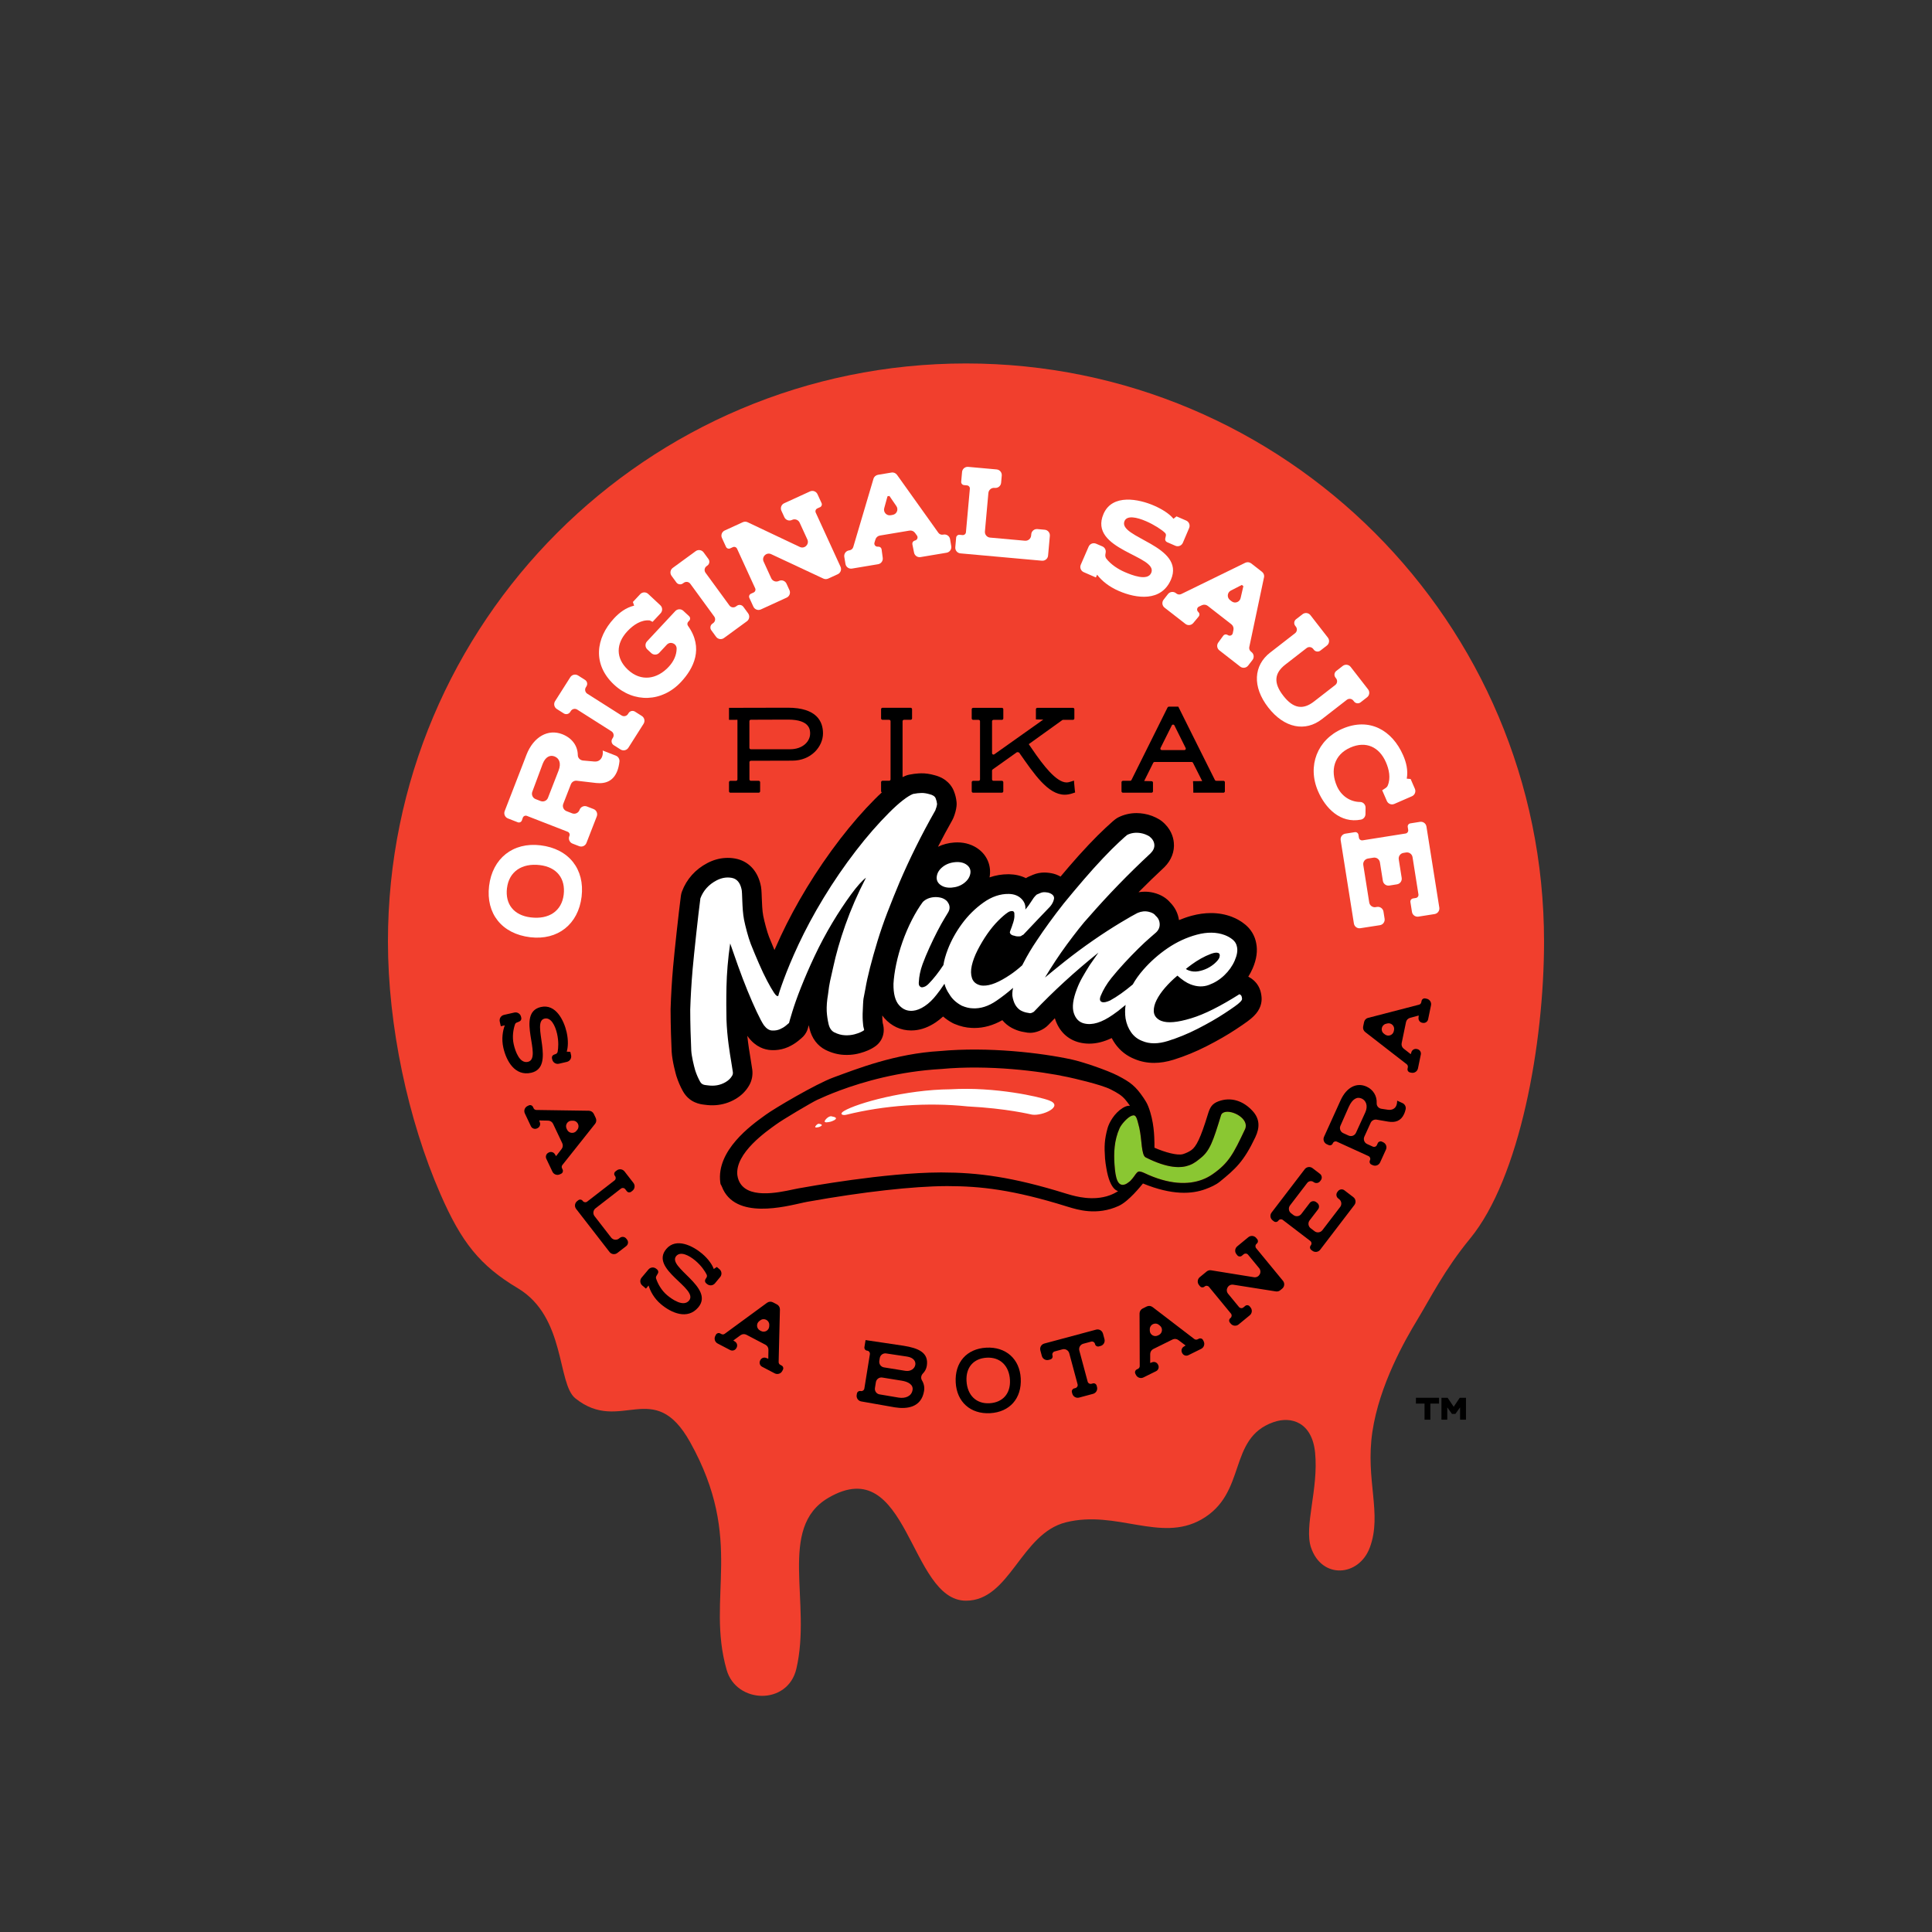 <svg xmlns="http://www.w3.org/2000/svg" id="Layer_1" data-name="Layer 1" viewBox="0 0 1200 1200"><rect x="0" y="0" width="1200" height="1200" fill="#333333" stroke="none"/><defs><style>      .cls-1, .cls-2, .cls-3, .cls-4 {        stroke-width: 0px;      }      .cls-2 {        fill: #8ac732;      }      .cls-3 {        fill: #f13f2d;      }      .cls-4 {        fill: #fff;      }    </style></defs><path class="cls-3" d="m959.03,584.79c0-198.29-160.75-359.04-359.03-359.04s-359.04,160.75-359.04,359.04c0,52.14,12.38,110.59,32.6,156.9,13.01,29.81,24.37,44.3,48.09,58.47,29.85,17.84,24.29,59.21,35.73,68.39,28.03,22.49,48.67-13.42,71.31,27.26,34.04,61.15,9.68,96.01,22.64,141.39,6.01,21.02,37.89,22.18,43.28-.62,9.73-41.17-11.86-87.64,19.86-106.23,49.93-29.25,50.18,63.87,85.51,63.87,27.39,0,34-41.66,62.05-48.67,31.42-7.85,58.68,12.63,84.1-1.73,28.78-16.27,16.09-50.38,44.82-60.49,11.26-3.96,24.03.23,25.88,18.94,2.23,22.5-6.97,45.78-2.54,58.91,6.7,19.87,29.78,18.16,36.53.01,7.83-21.04-2.87-41.79,1.59-71.86,4.32-29.12,20.35-57.13,27.74-69.31,8.3-13.7,16.93-31.24,32.99-50.78,30.77-37.47,45.89-120.6,45.89-184.45"></path><path class="cls-1" d="m453.69,492.36h17.55c.49,0,.89-.4.89-.89v-5.61c0-.49-.4-.89-.89-.89h-4.86c-.49,0-.89-.4-.89-.89v-10.66c0-.49.4-.89.88-.89,8.54,0,17.13,0,25.71-.07,11.8,0,19.1-8.8,19.1-16.96,0-7.27-3.79-15.93-21.83-15.93-4.5,0-11.1.02-17.63.04-6.42.02-12.8.04-17.07.04h-1.85v7.47h1.85c1.15,0,2.08-.02,2.97-.04.14,0,.28,0,.42,0v37.01c0,.49-.4.89-.89.89h-3.46c-.49,0-.89.4-.89.89v5.61c0,.49.4.89.89.89m11.8-44.44c0-.49.37-.89.86-.89,2.99,0,6.47-.02,9.97-.04,4.73-.02,9.5-.04,13.18-.04,13.69,0,13.69,6.53,13.69,8.69,0,4.71-4.39,9.72-12.52,9.72h-24.31c-.49,0-.89-.4-.89-.89v-16.55Z"></path><path class="cls-1" d="m604.43,492.36h17.85c.49,0,.89-.4.89-.89v-5.61c0-.49-.4-.89-.89-.89h-5.22c-.49,0-.89-.4-.89-.89v-5.43c0-.29.14-.56.37-.72l15.17-10.78c.48.09.76.13,1.24.22,9.27,13.25,17.91,26.24,28.38,26.24,1.54,0,3.18-.29,5.01-.91l1.44-.48-.19-1.48c-.16-1.2-.34-3.19-.42-4.4l-.09-1.48-2.25.7c-.96.3-1.67.44-2.32.44-6.44,0-14.69-10.87-21.17-20.35l-2.36-3.44,20.8-14.93c.15-.11.33-.17.52-.17h6.12c.49,0,.89-.4.89-.89v-5.69c0-.49-.4-.88-.89-.88h-22.11c-.5,0-.89.4-.89.88v6.31l4.58.12-30.42,21.57c-.59.42-1.4,0-1.4-.72v-19.8c0-.49.4-.89.89-.89h5.22c.49,0,.89-.4.89-.89v-5.69c0-.49-.4-.88-.89-.88h-17.85c-.49,0-.89.4-.89.88v5.69c0,.49.4.89.89.89h3.38c.5,0,.89.4.89.89v36.08c0,.49-.4.89-.89.89h-3.38c-.49,0-.89.4-.89.89v5.61c0,.49.4.89.89.89"></path><path class="cls-1" d="m697.48,492.36h17.77c.49,0,.89-.4.89-.89v-5.37c0-.48-.39-.88-.86-.89l-4.61-.11c.84-1.69,1.68-3.38,2.53-5.07,1.04-2.09,2.09-4.18,3.12-6.27.15-.3.45-.49.79-.49h23.06c.34,0,.64.19.8.49l5.74,11.38c-1.26.03-2.51.06-3.75.06h-1.96l.11,1.96c.07,1.21.07,2.14.07,3.36v1.85h18.73c.49,0,.89-.4.89-.89v-5.61c0-.49-.4-.89-.89-.89h-4.5c-.34,0-.65-.19-.8-.49-4.66-9.23-9.27-18.49-13.87-27.75-2.78-5.6-5.57-11.2-8.36-16.79l-.51-1.02h-5.87c-.34,0-.65.19-.8.49l-22.43,45.07c-.15.3-.46.49-.8.49h-4.49c-.49,0-.89.4-.89.89v5.61c0,.49.4.89.89.89m23.34-27.76c1.25-2.49,2.49-4.98,3.73-7.47,1.09-2.2,2.19-4.4,3.29-6.6.33-.66,1.27-.65,1.6,0l7,14.07c.3.59-.13,1.29-.79,1.29h-14.04c-.66,0-1.09-.7-.79-1.29"></path><path class="cls-1" d="m783.6,619.73c-.08-1.57-.38-3.18-.88-4.72-1.19-3.61-3.81-6.57-7.39-8.37,1.04-1.66,1.95-3.38,2.72-5.15,2.46-5.7,3.18-10.99,2.18-15.77-.86-4.56-3.23-8.53-6.87-11.51-2.48-2.04-5.29-3.65-8.36-4.81-4-1.51-8.33-2.28-12.87-2.28-3.85,0-7.88.56-11.96,1.66-2.68.72-5.3,1.66-7.89,2.7-.58-4.15-2.47-7.93-5.46-10.91-1.95-2.31-5.19-4.83-10.42-6.1-1.76-.42-3.55-.63-5.32-.63-1.31,0-2.62.12-3.91.34,5.13-5.19,10.41-10.3,15.79-15.31.12-.11.23-.22.34-.33,4.29-4.31,6.34-9.72,5.78-15.24-.36-3.65-1.98-8.94-7.63-13.38-.36-.29-.75-.56-1.14-.8-3.06-1.88-6.35-3.12-9.78-3.69-1.54-.26-3.1-.4-4.62-.4-3.98,0-7.77.89-11.27,2.63-.64.33-1.26.7-1.84,1.14-.47.35-1.58,1.18-6.13,5.42-3.18,2.96-6.7,6.47-10.46,10.45-4.16,4.4-8.32,9.03-12.37,13.76-1.73,2.01-3.43,4.02-5.12,6.04-.78-.44-1.6-.85-2.5-1.2-.1-.04-.19-.07-.29-.11-1.7-.62-3.59-1-5.79-1.16-.49-.04-.96-.06-1.43-.06-2.46,0-4.85.47-7.09,1.4-1.06.44-1.98.84-2.75,1.19-.57.26-1.13.56-1.65.9-3.1-1.53-6.61-2.35-10.38-2.42h-.65c-3.93,0-7.79.65-11.57,1.95,1.25-6.63-1.14-13.05-6.41-17.23-3.74-2.95-8.42-4.5-13.57-4.5-.64,0-1.31.02-1.98.07-3.66.27-7.03,1.16-10.07,2.64,2.85-5.55,5.8-11.09,8.92-16.58.25-.44.47-.89.66-1.36,1.03-2.5,1.69-4.95,1.95-7.29.09-.83.1-1.66.02-2.49-.22-2.37-.8-4.74-1.74-7.03-1.1-2.74-4.15-7.72-11.93-9.7-2.89-.82-5.7-1.22-8.34-1.17-.52,0-1.04.03-1.58.06-1.81.11-3.77.37-5.82.78-.73.14-1.45.35-2.14.63-.65.26-1.31.56-1.99.89v-34.71c0-.49.4-.89.89-.89h4.12c.49,0,.89-.4.89-.89v-5.69c0-.49-.4-.89-.89-.89h-17.47c-.49,0-.89.4-.89.89v5.69c0,.49.4.89.89.89h4.11c.5,0,.89.4.89.89v36.08c0,.49-.4.89-.89.89h-4.11c-.49,0-.89.4-.89.89v5.61c0,.33.18.6.45.76-1.38,1.27-2.8,2.62-4.28,4.11-7.26,7.28-14.49,15.6-21.51,24.71-7.46,9.7-14.46,19.91-20.82,30.38-6.07,10.01-11.5,20.08-16.11,29.93-1.38,2.95-2.7,5.87-3.95,8.75-1.18-2.79-2.32-5.55-3.39-8.25-1.14-2.86-2.88-9.42-3.57-12.93-.63-3.21-.79-7.91-.92-11.34-.13-3.8-.22-6.26-.84-8.53-2.08-8.58-7.76-14.32-15.64-15.77-2.08-.38-4.18-.5-6.25-.37-3.78.23-7.5,1.3-11.07,3.17-7.44,3.89-12.88,9.99-15.76,17.63-.32.86-.55,1.76-.67,2.68-1.36,10.22-4.02,34.78-4.86,44.36-.77,8.77-1.27,17.28-1.55,26,0,.14,0,.28,0,.41.02,10.5.42,20.75.66,25.92.35,6.2,2.66,14.28,2.92,15.19.03.11.07.22.11.33,1.02,3.16,2.33,6.21,3.89,9.04,4.15,7.48,10.99,8.25,13.56,8.54l.41.05c1.94.28,4.12.37,6.23.24,4.5-.29,8.74-1.59,12.6-3.88,3.61-2.14,6.44-4.96,8.41-8.39,1.69-2.93,2.37-6.3,1.96-9.75-.17-1.38-.54-3.72-1.1-7.05l-.07-.41c-.49-2.94-1.32-7.89-1.94-13.65.07.11.15.21.21.32.11.16.22.31.34.46,4.77,6.34,10.33,7.91,14.15,8.12.98.06,1.95.05,2.9,0,2.64-.17,5.18-.77,7.55-1.8,2.33-1.01,4.49-2.31,6.4-3.85,1.68-1.35,2.5-2.06,3.19-2.78,1.48-1.54,2.52-3.45,3.03-5.53.06-.24.2-.74.42-1.51.13.69.29,1.38.45,2.06,1.4,6.06,4.97,10.79,10.03,13.32,3.81,1.86,7.61,2.87,11.39,3.05,1.25.06,2.51.06,3.72-.02,2.09-.13,4.14-.47,6.1-1.01,1.85-.5,3.48-1.06,4.97-1.7,1.8-.77,3.4-1.66,4.84-2.71,1.37-1,2.52-2.27,3.38-3.73,1.84-3.17,2.18-6.79,1.02-10.76-.04-.29-.11-.94-.19-2.13-.03-.49-.06-1.29-.05-2.4.4.55.81,1.1,1.26,1.61,4.46,5.04,10.23,7.7,16.7,7.7.7,0,1.42-.03,2.14-.1,4.42-.4,8.85-2.07,13.15-4.97,1.56-1.05,3.05-2.27,4.51-3.59,1.79,1.5,3.74,2.89,5.95,4.06.33.17.67.34,1.01.48,3.76,1.58,7.43,2.43,10.9,2.54.55.03,1.09.04,1.64.04,5.84,0,11.65-1.65,17.3-4.85,1.74,2.03,3.71,3.66,5.89,4.81,2.04,1.08,4.14,1.87,6.24,2.32,1.36.29,2.52.49,3.46.62.54.07,1.18.11,1.72.11,3.43,0,8.16-1.67,11.18-4.8h0c1.37-1.43,2.75-2.86,4.14-4.28.05.17.1.33.15.49,2.47,7.61,7.83,12.78,15.09,14.57,2,.49,4.06.74,6.14.74,4.5,0,9.1-1.16,13.93-3.47.64,1.21,1.33,2.38,2.12,3.5,3.12,4.41,7.27,7.66,12.34,9.62,3.7,1.53,7.67,2.3,11.84,2.3,3.92,0,7.95-.66,12.3-2.02,6.87-2.15,13.73-4.97,20.41-8.38,6.93-3.55,12.81-6.93,17.97-10.34,6.38-4.19,9.33-6.37,11.21-8.27,4.35-4.21,5.08-8.54,4.91-11.46"></path><path class="cls-4" d="m551.35,566.26c-2.4,6.21-4.47,12.26-6.29,18.17-1.81,5.91-3.34,11.42-4.67,16.55-1.32,5.13-2.27,9.57-2.91,13.36-1.46,7.62-1.14,5.2-1.43,9.53-.28,4.34-.32,7.66-.18,9.99.14,2.34.34,3.87.59,4.62.25.75.32,1.23.21,1.42-.69.51-1.53.96-2.5,1.37-.98.42-2.1.8-3.35,1.14-1.89.51-3.9.71-6.03.61-2.14-.1-4.31-.69-6.54-1.78-1.79-.9-3.01-2.61-3.61-5.2-.6-2.57-.99-5.23-1.15-7.97-.11-3.08.13-6.53.8-10.36.97-8.06,1.31-8.16,3.25-17.06,1.69-7.81,4.12-16.54,7.55-26.2,3.43-9.65,7.66-19.44,12.78-29.29-2.35,1.78-5.51,5.25-9.28,10.4-3.76,5.16-7.68,11.03-11.61,17.6-3.93,6.58-7.61,13.45-10.99,20.62-3.38,7.16-6.18,13.72-8.55,19.68-2.37,5.96-4.1,10.96-5.35,15.02-1.25,4.07-1.88,6.35-2.01,6.9-.26.28-.95.85-2.02,1.71-1.08.87-2.29,1.59-3.6,2.16-1.49.64-3.13.92-4.93.82-1.8-.1-3.49-1.19-5.07-3.29-1.12-1.64-2.6-4.41-4.43-8.31-1.83-3.9-3.76-8.3-5.77-13.22-2-4.92-3.95-10-5.83-15.27-1.89-5.25-3.51-9.93-4.91-13.99-1.39,9.59-2.11,18.54-2.3,26.91-.18,8.37-.1,15.1,0,20.31.37,11.03,2.15,21.42,2.95,26.21.51,3.04.86,5.18,1.02,6.45.09.77-.02,1.54-.42,2.24-.93,1.61-2.27,2.93-4.06,3.99-3.32,1.96-7,2.61-11.16,2.02-2.03-.25-3.58-.23-4.77-2.39-1.19-2.16-2.18-4.45-2.97-6.89-.8-2.77-2.25-8.64-2.46-12.33-.35-7.61-.63-16.86-.64-25.39.23-7.46.69-15.88,1.51-25.32.83-9.44,3.48-33.89,4.8-43.82,1.81-4.83,5.17-8.59,10-11.12,3.14-1.65,6.32-2.18,9.47-1.61,3.16.58,5.15,2.91,6.06,6.9.65,1.89.19,11.95,1.58,19.09.72,3.67,2.62,11.1,4.2,15.1,1.59,4,3.26,8.03,5.04,12.1,1.76,4.08,3.48,7.67,5.12,10.79,1.65,3.13,3.07,5.59,4.28,7.4,1.21,1.81,2.09,2.43,2.67,1.84.1-.7,1.09-3.97,3.28-9.88,2.19-5.91,5.18-13.26,9.31-22.08,4.14-8.82,9.21-18.42,15.5-28.77,6.28-10.34,13.02-20.12,20.06-29.27,7.04-9.15,13.97-17.01,20.48-23.54,6.51-6.54,11.66-10.45,15.03-11.79,1.98-.39,3.72-.58,5.24-.61,1.51-.02,3.18.23,4.99.76,2.06.49,3.33,1.34,3.81,2.54.49,1.19.78,2.38.89,3.55-.14,1.21-.51,2.54-1.1,3.99-8.81,15.5-16.09,30.35-22.16,44.5-2.54,6.05-5.02,12.19-7.41,18.39m30.49-21.98c-.32,2.21.44,3.97,2.25,5.32,1.8,1.34,4.09,1.91,6.9,1.72,3.01-.22,5.58-1.13,7.73-2.76,2.16-1.63,3.47-3.55,3.92-5.78.44-2.22-.22-4.05-2.01-5.48-1.8-1.42-4.18-2.03-7.09-1.82-3.15.23-5.82,1.22-7.99,2.92-2.17,1.7-3.39,3.67-3.7,5.87m189.59,76.14c.03.57-.42,1.27-1.35,2.13-1.12,1.2-4.27,3.42-9.32,6.74-5.03,3.32-10.67,6.52-16.82,9.67-6.14,3.15-12.3,5.66-18.48,7.6-6.2,1.94-11.42,1.96-15.97.04-2.87-1.09-5.16-2.85-6.92-5.34-1.75-2.48-2.92-5.35-3.49-8.65-.39-2.82-.39-5.63.02-8.44-.21.17-.43.36-.63.53-2.99,2.5-5.37,4.34-7.21,5.55-7.01,4.89-12.82,6.7-17.93,5.44-3.14-.77-5.24-2.91-6.4-6.47-1.15-3.56-.56-8.56,1.96-15.03.9-2.39,2.04-4.82,3.46-7.31,1.42-2.47,2.89-4.94,4.44-7.39,1.78-2.59,3.59-5.19,5.43-7.77-14.77,11.82-28.1,24.11-40.02,36.64-.11.17-1.78,1.08-2.46.99-.68-.09-1.51-.24-2.52-.46-1-.22-2.02-.6-3.09-1.17-1.05-.56-2.03-1.45-2.95-2.68-.92-1.23-1.63-2.92-2.14-5.05-.46-1.74-.39-3.89.17-6.4-3.32,2.89-6.73,5.55-10.25,7.96-5.07,3.48-9.93,5.03-14.87,4.75-2.05-.05-4.27-.58-6.69-1.6-3.47-1.84-6.07-4.22-7.78-7.18-1.42-2.01-2.42-4.17-3.03-6.48-1.99,2.98-3.6,5.25-4.9,6.81-2.27,2.95-4.69,5.28-7.28,7.03-2.6,1.75-5.06,2.72-7.45,2.94-3.41.31-6.24-.86-8.59-3.51-2.35-2.67-3.55-7.07-3.44-13.3.19-3.47.73-7.47,1.68-12.04.96-4.57,2.25-9.23,3.93-13.99,1.68-4.76,3.63-9.31,5.85-13.64,2.22-4.33,4.5-8.05,6.79-11.13,1.77-1.7,4.04-2.69,6.8-2.95,1.7-.16,3.42.02,5.14.55,1.95.69,3.31,1.88,4.12,3.59.8,1.71.69,3.44-.28,5.17-.19.35-.97,1.63-2.3,3.81-1.33,2.19-2.82,4.85-4.44,7.98-1.61,3.13-3.26,6.51-4.92,10.15-1.66,3.63-3.09,7.08-4.29,10.33-.75,2.06-1.31,4.01-1.67,5.86-.37,1.86-.57,3.44-.62,4.77-.21,1.5-.05,2.52.46,3.05.51.54,1.03.78,1.57.74,1.43-.12,2.79-.88,4.12-2.3,3.04-3.1,6.05-6.96,9.08-11.54.42-2.83,1.32-6.09,2.76-9.82,2.09-5.39,4.98-10.66,8.74-15.78,3.76-5.13,8.22-9.55,13.34-13.2,5.12-3.66,10.46-5.47,15.79-5.37,3.2.06,5.8,1.05,7.75,2.95,1.95,1.9,2.78,4.16,2.52,6.75.71-.83,1.37-1.66,1.98-2.5s1.17-1.67,1.69-2.52c.51-.84,1.02-1.6,1.52-2.27.5-.67,1.11-1.33,1.83-1.99.67-.31,1.47-.65,2.38-1.03.9-.37,1.89-.53,2.97-.45,1.07.08,1.92.23,2.53.46,2.26.88,3.2,2.17,2.86,3.81-.35,1.66-1.17,3.21-2.43,4.68-1.24,1.31-3.58,3.7-6.91,7.21-3.32,3.51-6.54,6.91-9.65,10.19-.22.16-.53.32-.94.46-.25.51-1.16.71-2.74.62-.8-.04-1.37-.16-1.76-.35-1.57-.25-2.52-.81-2.85-1.69-.17-.35-.14-.78.1-1.29.74-1.87,1.38-3.7,1.94-5.49.54-1.79.77-3.29.66-4.51.12-1.55-.33-2.35-1.36-2.39-1.04-.03-2,.29-2.86.95-1.51.99-3.48,2.68-5.83,5.03-2.36,2.36-4.63,5.12-6.82,8.26-2.19,3.15-4.16,6.47-5.95,9.95-1.78,3.49-2.98,6.72-3.64,9.68-.67,2.97-.62,5.54.11,7.74.72,2.2,2.33,3.66,4.82,4.39.53.18,1.25.29,2.14.31,4.48.12,9.94-2.15,16.85-6.8,2.43-1.63,4.9-3.59,7.42-5.85.22-.41.42-.83.64-1.24,2.39-4.69,5.25-9.53,8.64-14.5,2.2-3.32,4.69-6.92,7.52-10.8,2.81-3.88,5.84-7.87,9.07-11.96,4.01-4.91,8.11-9.8,12.3-14.67,4.18-4.87,8.19-9.31,11.98-13.32,3.79-4.01,7.11-7.31,9.9-9.9,2.79-2.59,4.51-4.12,5.11-4.57,2.52-1.26,5.34-1.64,8.44-1.12,1.9.32,3.71,1.01,5.41,2.06,1.83,1.44,2.85,3.13,3.03,5.03.19,1.9-.6,3.7-2.3,5.42-13.81,12.84-26.53,25.99-38.18,39.34-1.92,2.06-4.07,4.59-6.42,7.58-2.35,2.99-4.8,6.19-7.32,9.61-2.52,3.42-4.93,6.89-7.26,10.42-2.32,3.53-4.46,6.94-6.44,10.24,2.97-2.46,7.08-5.88,12.52-10.18,5.45-4.31,11.2-8.58,17.28-12.8,6.08-4.22,11.81-7.9,17.09-11.09,5.27-3.19,8.66-5.05,9.95-5.71.26-.13.51-.26.78-.39,2.29-.98,4.59-1.21,6.89-.66,2.08.5,3.5,1.33,4.25,2.47,1.58,1.36,2.4,3.06,2.49,5.1.08,2.04-.69,3.8-2.29,5.29-.33.31-1.56,1.37-3.68,3.2-2.12,1.83-4.58,4.1-7.33,6.82-2.75,2.71-5.63,5.69-8.62,8.92-2.99,3.23-5.67,6.35-8.08,9.33-1.51,1.89-2.8,3.74-3.86,5.55-1.07,1.81-1.88,3.4-2.44,4.76-1.28,2.69-1.05,4.24.69,4.69,1.03.27,2.62-.08,4.77-1.03,4.41-2.4,9.09-5.75,14.12-9.97,1.64-2.97,3.83-6.06,6.65-9.28,4.34-4.93,9.31-9.36,14.96-13.22,5.66-3.85,11.74-6.69,18.18-8.42,6.44-1.74,12.31-1.65,17.37.26,1.82.69,3.46,1.62,4.92,2.82,1.45,1.2,2.33,2.69,2.64,4.49.53,2.31.05,5.15-1.41,8.53-1.47,3.38-3.63,6.41-6.44,9.1-2.81,2.7-6.01,4.69-9.6,6.02-3.59,1.32-7.33,1.2-11.33-.34-2.56-.98-5.26-2.8-8.21-5.44-2.89,2.4-5.44,4.92-7.69,7.52-2.26,2.61-3.99,5.15-5.23,7.61-1.25,2.46-1.82,4.75-1.77,6.86.06,2.12.99,3.81,2.79,5.09.43.37,1.07.7,1.91,1.03,4.03,1.54,10.03.94,18.46-1.6,8.44-2.54,18.29-7.57,30.05-14.98.72.34,1.16.77,1.33,1.3.17.52.27,1.06.3,1.62m-34.9-18.62c.3.3.92.63,1.86.97,1.87.68,3.81.85,5.84.49,2.01-.35,3.89-.97,5.62-1.83,1.73-.87,3.28-1.9,4.64-3.12,1.36-1.22,2.3-2.35,2.79-3.4.54-1.64.33-2.66-.65-3.03-.98-.38-2.5-.19-4.55.57-2.05.76-4.12,1.72-6.19,2.89-2.08,1.17-3.99,2.4-5.74,3.69-1.76,1.29-2.95,2.22-3.62,2.79"></path><path class="cls-1" d="m354.23,653.31l.48,2.09c.42,1.86-.75,3.72-2.61,4.15-1.69.39-3.25.76-4.92,1.15-1.87.44-3.75-.74-4.17-2.61l-.18-.77c-.21-.96.33-1.91,1.26-2.25.34-.12.69-.25,1.04-.38.64-.23,1.11-.79,1.24-1.46.41-2.11.73-6.33-.36-11.13-1.14-5.02-3.75-10.35-7.77-9.43-8.81,2,7.42,30.08-8.3,33.65-10.14,2.3-15.44-7.34-17.3-15.53-1.29-5.68-.31-10.65.88-13.92l-2.45.56-.66-2.91c-.42-1.87.75-3.73,2.62-4.15l6.44-1.46c1.87-.42,3.73.74,4.16,2.62l.15.68c.21.91-.27,1.84-1.12,2.21-.56.23-1.12.47-1.68.7-.51.2-.92.6-1.09,1.11-1.09,3.13-1.86,7.8-.81,12.41.98,4.35,3.66,12.06,8.8,10.9,9.53-2.17-7.96-30.43,8.09-34.07,9.37-2.13,14.37,8.58,15.98,15.66,1.16,5.13.86,9.48.05,12.07l2.25.13Z"></path><path class="cls-1" d="m369.63,698.02c-4.85,6.16-16.09,20.19-20.33,25.59-.45.57-.54,1.32-.23,1.97.11.24.24.52.4.86.45.96.05,2.12-.92,2.58l-.81.38c-1.73.82-3.8.08-4.62-1.66l-3.79-8c-.66-1.4-.09-3.07,1.28-3.77l.29-.15c1.32-.67,2.94-.22,3.72,1.04.32.51.61.98.76,1.24l3.45-4.43c.81-1.03.96-2.43.4-3.61l-5.7-12.04c-.56-1.19-1.75-1.96-3.07-1.99l-5.57-.1.44,1.26c.5,1.39-.16,2.93-1.5,3.55-.11.05-.21.1-.31.15-1.43.65-3.1.03-3.77-1.38l-3.75-7.93c-.82-1.73-.08-3.8,1.65-4.62l.8-.38c.96-.45,2.12-.03,2.58.93.16.34.29.61.4.84.32.65.97,1.06,1.7,1.07l32.62.48c1.32.02,2.52.79,3.09,1.99l1.19,2.52c.56,1.19.41,2.59-.4,3.62m-11.59,4.34c.17-.21.34-.41.51-.63,1.83-2.26.25-5.65-2.66-5.66h-.81c-2.55-.02-4.25,2.64-3.15,4.95l.3.63c1.09,2.31,4.22,2.69,5.83.71"></path><path class="cls-1" d="m384.46,769.28l.56-.43c1.25-.97,3.04-.74,4,.51l.46.59c.97,1.25.74,3.04-.51,4.01l-5.53,4.28c-1.51,1.18-3.69.9-4.86-.62l-20.72-26.73c-1.18-1.51-.9-3.69.62-4.86l.7-.54c.84-.65,2.05-.5,2.71.34l.12.16c.65.84,1.86,1,2.71.34l16.97-13.15c.84-.65.99-1.87.34-2.71l-.12-.16c-.65-.84-.5-2.06.35-2.71l.79-.61c1.52-1.18,3.69-.9,4.87.62l5.52,7.12c1.18,1.51.9,3.7-.62,4.87l-.79.61c-.84.65-2.06.5-2.71-.34l-.96-1.24c-.65-.85-1.87-1-2.71-.34l-15.75,12.21c-1.51,1.17-1.79,3.35-.62,4.86l10.32,13.31c1.17,1.51,3.35,1.79,4.87.62"></path><path class="cls-1" d="m445.23,786.94l1.64,1.38c1.47,1.23,1.66,3.41.43,4.88-1.11,1.34-2.13,2.57-3.23,3.9-1.23,1.48-3.43,1.67-4.9.44l-.61-.51c-.75-.63-.9-1.72-.36-2.55.2-.31.4-.62.6-.93.36-.57.4-1.3.1-1.91-.94-1.92-3.25-5.49-7.01-8.65-3.94-3.31-9.25-5.97-11.89-2.82-5.81,6.92,24.09,19.5,13.72,31.84-6.69,7.96-16.74,3.48-23.17-1.93-4.46-3.75-6.69-8.3-7.71-11.63l-1.61,1.93-2.29-1.93c-1.47-1.23-1.66-3.42-.43-4.89l4.25-5.06c1.23-1.47,3.42-1.66,4.89-.42l.53.45c.71.6.91,1.63.44,2.43-.3.53-.61,1.05-.92,1.58-.28.47-.36,1.03-.2,1.54,1.02,3.15,3.24,7.34,6.86,10.39,3.41,2.87,10.22,7.39,13.6,3.36,6.29-7.48-24.74-19.44-14.14-32.04,6.18-7.36,16.64-1.85,22.2,2.82,4.02,3.38,6.41,7.04,7.32,9.59l1.88-1.26Z"></path><path class="cls-1" d="m484.43,813.31c-.16,7.84-.68,25.81-.8,32.67-.01.72.37,1.37,1,1.72.23.12.51.27.84.45.94.5,1.32,1.66.82,2.61l-.41.79c-.89,1.7-2.98,2.35-4.69,1.47l-7.84-4.11c-1.37-.71-1.92-2.39-1.25-3.78l.14-.29c.65-1.34,2.21-1.95,3.6-1.42.57.22,1.08.42,1.36.54l.09-5.61c.02-1.31-.7-2.52-1.87-3.12l-11.8-6.18c-1.17-.61-2.58-.51-3.65.27l-4.5,3.27,1.11.73c1.23.81,1.64,2.44.94,3.74-.06.11-.11.21-.17.3-.74,1.38-2.45,1.9-3.84,1.18l-7.77-4.06c-1.7-.89-2.35-2.98-1.47-4.68l.41-.79c.49-.94,1.67-1.3,2.61-.81.33.17.6.31.83.43.65.33,1.42.26,2-.17l26.31-19.28c1.07-.78,2.48-.89,3.66-.28l2.47,1.29c1.17.61,1.89,1.82,1.86,3.14m-6.64,10.45l.03-.8c.1-2.91-3.2-4.66-5.54-2.92l-.65.48c-2.05,1.53-1.8,4.67.46,5.86l.62.33c2.26,1.18,4.98-.4,5.08-2.95"></path><path class="cls-1" d="m537.61,832.35l.73.11c3.78.61,18.44,2.69,22.95,3.42,9.03,1.46,15.71,4.16,14.37,12.46-.32,1.97-1.2,3.49-2.41,4.74-1.14,1.17-1.45,2.9-.6,4.29,1.2,1.96,1.68,4.26,1.31,6.55-1.66,10.27-10.47,11.45-18.26,10.19-1.95-.32-14.53-2.56-20.78-3.66-1.87-.33-3.12-2.1-2.82-3.97l.15-.9c.17-1.07,1.2-1.78,2.26-1.59.04,0,.07,0,.1.02,1.07.2,2.08-.52,2.26-1.59l3.43-21.27c.17-1.08-.58-2.09-1.66-2.23-.02,0-.04,0-.07,0-1.09-.14-1.83-1.14-1.66-2.22l.71-4.35Zm5.84,29.75c-.3,1.89.95,3.66,2.83,3.97,3.89.66,9.73,1.66,11.89,2.01,4,.65,8-.73,8.64-4.74.54-3.33-2.75-5.13-6.71-5.77l-12.09-1.95c-1.89-.31-3.67.98-3.98,2.87l-.58,3.61Zm2.71-16.78c-.3,1.89.98,3.67,2.87,3.98l13.27,2.14c3.49.57,5.85-1.49,6.22-3.74.35-2.14-1.07-4.46-5.08-5.1-2.56-.41-6.69-1-13.03-1.96-1.88-.29-3.66.99-3.97,2.87l-.29,1.81Z"></path><path class="cls-1" d="m593.61,858.7c-.69-12.55,6.87-20.98,18.97-21.64,12.16-.66,20.76,6.99,21.42,19.04.69,12.56-6.92,20.99-19.03,21.65-12.16.67-20.71-7-21.36-19.05m19.31-15.42c-8.16.45-13.08,5.93-12.6,14.48.48,8.79,5.99,14.27,14.26,13.82,8.17-.45,13.19-5.93,12.72-14.49-.48-8.79-6.11-14.26-14.38-13.81"></path><path class="cls-1" d="m685.08,828.3l.93,3.46c.5,1.85-.6,3.76-2.45,4.25l-1.03.28c-1.03.28-2.09-.34-2.36-1.37l-.07-.25c-.28-1.03-1.34-1.64-2.37-1.36l-4.89,1.31c-1.85.5-2.95,2.4-2.45,4.25l5.17,19.25c.27,1.03,1.33,1.64,2.36,1.37l.86-.23c1.03-.28,2.09.34,2.36,1.37l.23.86c.5,1.85-.6,3.75-2.45,4.25l-8.65,2.32c-1.85.5-3.75-.6-4.25-2.45l-.23-.86c-.28-1.03.33-2.09,1.36-2.37l.8-.22c1.03-.28,1.64-1.33,1.36-2.36l-5.17-19.25c-.5-1.85-2.4-2.95-4.25-2.45l-4.83,1.3c-1.03.28-1.65,1.34-1.37,2.37l.06.24c.28,1.03-.33,2.09-1.36,2.37l-1.03.28c-1.85.5-3.76-.6-4.25-2.45l-.93-3.46c-.5-1.85.6-3.75,2.45-4.25l32.18-8.64c1.85-.5,3.76.6,4.25,2.45"></path><path class="cls-1" d="m715.87,811.83c6.24,4.74,20.48,15.73,25.95,19.87.57.43,1.32.51,1.98.2.24-.11.51-.25.85-.41.95-.47,2.12-.09,2.59.86l.4.8c.85,1.72.15,3.8-1.57,4.65l-7.94,3.93c-1.38.69-3.06.15-3.79-1.22l-.15-.29c-.69-1.31-.27-2.93.97-3.74.51-.33.97-.63,1.23-.78l-4.49-3.37c-1.05-.79-2.45-.92-3.62-.34l-11.94,5.91c-1.18.59-1.93,1.79-1.93,3.11v5.57s1.25-.47,1.25-.47c1.39-.52,2.93.11,3.58,1.44.05.1.1.21.15.31.68,1.41.1,3.1-1.31,3.8l-7.86,3.89c-1.72.85-3.8.15-4.65-1.56l-.4-.8c-.47-.96-.07-2.12.88-2.59.33-.17.6-.3.83-.42.64-.33,1.04-.99,1.03-1.72l-.11-32.61c0-1.32.74-2.53,1.93-3.12l2.5-1.24c1.18-.58,2.57-.46,3.63.34m4.54,11.51c-.21-.17-.42-.33-.63-.49-2.29-1.8-5.65-.15-5.61,2.76v.81c.03,2.56,2.72,4.21,5.01,3.07l.63-.31c2.29-1.14,2.61-4.27.6-5.84"></path><path class="cls-1" d="m780.63,772.43l-.15.12c-.82.68-.94,1.89-.27,2.72l16.65,20.25c1.22,1.48,1.01,3.66-.47,4.88l-1.19.98c-.77.63-1.77.9-2.75.74l-26.43-4.17c-3.15-.5-5.25,3.17-3.22,5.63l6.77,8.23c.68.82,1.89.94,2.72.26l1.16-.96c.82-.68,2.04-.56,2.72.26l.56.69c1.22,1.48,1.01,3.66-.47,4.88l-6.92,5.69c-1.48,1.22-3.67,1-4.89-.48l-.57-.69c-.67-.82-.56-2.04.27-2.72l.15-.12c.83-.68.94-1.89.27-2.72l-13.63-16.57c-.68-.83-1.89-.95-2.72-.27l-.15.12c-.83.68-2.04.56-2.72-.27l-.63-.77c-1.21-1.48-1-3.66.48-4.88l4.28-3.52c.77-.63,1.77-.91,2.75-.74l26.6,4.3c3.16.51,5.26-3.16,3.23-5.63l-6.88-8.36c-.68-.82-1.89-.94-2.71-.27l-1.17.96c-.82.68-2.04.56-2.72-.26l-.6-.73c-1.22-1.48-1-3.66.48-4.88l6.91-5.69c1.49-1.21,3.66-1,4.89.48l.63.77c.68.82.56,2.04-.27,2.72"></path><path class="cls-1" d="m831.75,744.8l-.56-.43c-1.26-.96-1.49-2.75-.53-4l.39-.51c.96-1.25,2.75-1.49,4-.53l5.55,4.25c1.52,1.16,1.81,3.34.64,4.86l-21.24,27.78c-1.16,1.52-3.34,1.81-4.86.65l-.71-.54c-.85-.65-1.01-1.86-.36-2.7l.12-.16c.65-.85.49-2.06-.36-2.71l-17.05-13.04c-.85-.65-2.06-.49-2.7.36l-.12.16c-.65.85-1.86,1.01-2.71.36l-.79-.61c-1.53-1.16-1.82-3.34-.65-4.86l20.58-26.91c1.16-1.53,3.34-1.82,4.86-.65l4.6,3.52c1.26.96,1.49,2.75.53,4l-.45.59c-.96,1.25-2.75,1.49-4,.53h0c-1.26-.96-3.05-.72-4,.53l-10.67,13.96c-1.16,1.52-.87,3.7.65,4.86l1.48,1.14c1.52,1.16,3.7.87,4.86-.65l5.26-6.87c.96-1.25,2.75-1.49,4-.53l.64.49c1.25.96,1.49,2.75.53,4l-5.26,6.87c-1.16,1.52-.88,3.7.64,4.86l2.44,1.86c1.52,1.17,3.7.88,4.86-.64l11.04-14.42c1.17-1.52.87-3.7-.65-4.86"></path><path class="cls-1" d="m851.33,697.42l-3.9,8.56c-.8,1.74-.03,3.8,1.72,4.6l3.52,1.6c.97.44,2.12.01,2.55-.96l.53-1.16c.44-.97,1.59-1.4,2.56-.96l.8.37c1.75.8,2.52,2.85,1.72,4.59l-3.62,7.94c-.8,1.74-2.85,2.52-4.59,1.72l-.81-.37c-.97-.44-1.39-1.59-.95-2.56.03-.06.06-.13.09-.19.43-.97,0-2.1-.97-2.54l-19.58-8.93c-1-.46-2.17,0-2.58,1.02,0,.01,0,.03-.01.04-.41,1.01-1.6,1.49-2.59,1.03l-1.13-.51c-1.73-.79-2.5-2.87-1.71-4.61,8.29-18.19,9.25-20.43,10.27-22.65,3.81-8.37,10.16-11.26,16.19-8.51,4.04,1.84,6.5,5.76,6.24,10.3-.1,1.72,1.24,3.2,2.95,3.45l3.93.59c2.52.4,4.43-.62,5.24-2.39.45-.99.61-2.17.6-3.25l3.31,1.51c1.48.68,2.32,2.3,1.96,3.88-.25,1.1-.57,2.07-.96,2.92-1.97,4.32-5.5,5.47-9.94,4.71l-7.09-1.22c-1.55-.27-3.09.54-3.75,1.98m-13.7,7.9c1.74.8,3.8.03,4.59-1.72l5.78-12.65c1.87-4.11.42-7.41-2.18-8.59-2.96-1.35-5.8.18-8.08,5.18-1.05,2.32-2.54,5.78-5.17,11.69-.78,1.74,0,3.79,1.72,4.58l3.34,1.52Z"></path><path class="cls-1" d="m849.75,632.23c7.58-2,25.01-6.45,31.65-8.21.69-.18,1.21-.73,1.37-1.43.06-.26.12-.56.2-.93.22-1.04,1.24-1.72,2.29-1.51l.87.18c1.88.39,3.08,2.23,2.69,4.1l-1.79,8.67c-.31,1.51-1.77,2.5-3.29,2.23l-.33-.06c-1.46-.25-2.48-1.59-2.35-3.07.05-.6.1-1.15.14-1.45l-5.42,1.47c-1.26.34-2.23,1.37-2.49,2.65l-2.69,13.04c-.27,1.29.22,2.63,1.26,3.43l4.39,3.43.4-1.27c.44-1.41,1.89-2.25,3.33-1.94l.34.07c1.53.34,2.5,1.84,2.18,3.37l-1.77,8.59c-.39,1.88-2.22,3.09-4.09,2.7l-.88-.18c-1.04-.22-1.71-1.25-1.5-2.29.08-.36.13-.66.18-.92.13-.71-.14-1.43-.72-1.88l-25.77-20c-1.04-.81-1.54-2.14-1.27-3.44l.57-2.73c.27-1.29,1.23-2.32,2.5-2.65m11.88,3.51c-.26.06-.52.13-.78.19-2.82.7-3.6,4.36-1.28,6.13l.64.49c2.04,1.55,4.99.45,5.51-2.06l.14-.69c.52-2.5-1.75-4.69-4.23-4.07"></path><path class="cls-4" d="m329.37,582.14c-17.72-2.13-27.64-14.76-25.59-31.85,2.06-17.16,14.88-27.3,31.88-25.26,17.72,2.13,27.63,14.85,25.58,31.92-2.06,17.16-14.87,27.23-31.88,25.18m-14.47-30.51c-1.2,9.99,4.25,16.94,14.81,18.2,11.2,1.35,19.18-3.9,20.42-14.13,1.2-9.99-4.23-17.1-14.79-18.36-11.19-1.35-19.2,4.06-20.43,14.3"></path><path class="cls-4" d="m354.57,487.16l-4.71,12.1c-.71,1.81.19,3.85,2,4.55l3.5,1.36c1.81.71,3.85-.19,4.55-2l.1-.25c.7-1.81,2.74-2.7,4.55-2l4.11,1.6c1.81.7,2.7,2.74,2,4.55l-6.42,16.5c-.7,1.81-2.74,2.7-4.55,2l-4.11-1.6c-1.78-.69-2.69-2.73-2.01-4.52l.13-.33c.38-1-.13-2.12-1.13-2.5l-25.31-9.86c-1.03-.4-2.2.13-2.56,1.18-.17.51-.35,1.04-.55,1.6-.36,1.04-1.53,1.59-2.57,1.19l-6.12-2.39c-1.8-.7-2.7-2.75-2-4.56,13.11-33.71,13.27-34.33,13.5-34.91,4.45-11.41,13.54-16.23,22.24-12.85,6.09,2.37,9.62,7.2,9.68,13.04.02,1.75,1.48,3.15,3.22,3.31l6.95.62c2.69.26,4.22-1.23,4.9-2.97.53-1.36.57-2.82.37-3.86l8.19,3.19c1.5.59,2.42,2.13,2.23,3.73-.27,2.21-.71,4.13-1.34,5.75-2.35,6.05-7,8.15-13.11,7.51l-12.03-1.41c-1.59-.19-3.1.73-3.69,2.22m-18.78,10.4c1.81.7,3.85-.19,4.55-2l6.58-16.9c1.77-4.54.46-7.66-2.49-8.81-2.87-1.12-5.69.31-7.37,4.62-.05.14-.11.28-6.45,17.34-.66,1.78.24,3.83,2.01,4.52l3.17,1.24Z"></path><path class="cls-4" d="m390.05,443.49l.37-.58c.86-1.35,2.64-1.75,3.99-.9l4.24,2.69c1.64,1.04,2.13,3.21,1.09,4.85l-9.44,14.88c-1.04,1.64-3.22,2.12-4.86,1.09l-4.24-2.69c-1.35-.86-1.75-2.64-.89-4l.38-.59c.85-1.35.46-3.14-.89-4l-21.27-13.5c-1.35-.86-3.14-.46-4,.89l-.37.59c-.86,1.35-2.64,1.75-4,.89l-4.31-2.74c-1.64-1.04-2.12-3.21-1.09-4.85l9.45-14.88c1.04-1.64,3.21-2.12,4.85-1.09l4.31,2.74c1.35.86,1.75,2.64.89,4l-.37.59c-.86,1.35-.46,3.14.89,4l21.27,13.5c1.35.86,3.14.46,4-.89"></path><path class="cls-4" d="m427.45,386.22c-.64.69-.67,1.73-.12,2.49,9.91,13.9,3.51,26.46-4.33,34.86-11.79,12.64-29.28,13.18-41.62,1.66-13.4-12.51-11.5-28.82.07-41.22,3.27-3.5,7.24-6.57,12.42-7.84l-.77-2.27,4.52-4.84c1.32-1.42,3.55-1.5,4.97-.17l7.55,7.05c1.43,1.32,1.5,3.55.17,4.97l-4.97,5.32-1.75-.86c-5.24-.57-10.18,2.71-13.95,6.74-7.14,7.65-7.29,16.73.36,23.87,8.19,7.64,18.12,5.92,25.32-1.79,3.16-3.38,4.92-7.33,4.95-11.31.02-3.21-3.92-4.78-6.11-2.44l-4.69,5.03c-1.32,1.42-3.55,1.49-4.97.17l-2.45-2.29c-1.42-1.33-1.5-3.55-.18-4.98l17.57-18.82c1.32-1.42,3.55-1.49,4.97-.17l3.6,3.35c.79.74.83,1.98.1,2.77l-.66.7Z"></path><path class="cls-4" d="m457.11,376.69l.57-.41c1.29-.94,3.1-.66,4.04.63l2.97,4.06c1.14,1.57.8,3.77-.77,4.91l-14.24,10.4c-1.57,1.15-3.77.8-4.92-.77l-2.96-4.06c-.94-1.29-.66-3.1.63-4.04l.57-.41c1.29-.94,1.57-2.75.63-4.04l-14.86-20.35c-.94-1.29-2.75-1.57-4.05-.63l-.57.41c-1.29.94-3.1.66-4.04-.63l-3.01-4.12c-1.14-1.57-.8-3.77.77-4.91l14.24-10.4c1.56-1.14,3.77-.8,4.91.77l3.01,4.12c.94,1.29.66,3.1-.63,4.04l-.57.42c-1.29.94-1.57,2.75-.63,4.04l14.86,20.35c.94,1.29,2.75,1.57,4.04.63"></path><path class="cls-4" d="m509.31,315.03l-1.68.77c-.98.46-1.41,1.61-.96,2.6l15.39,33.6c.81,1.76.04,3.85-1.72,4.66l-5.95,2.72c-.94.43-2.02.43-2.95,0l-32.45-15.18c-2.96-1.39-6.05,1.67-4.68,4.65l4.71,10.3c.81,1.77,2.9,2.54,4.66,1.73l.17-.08c1.77-.81,3.85-.04,4.66,1.73l1.83,4c.81,1.77.03,3.85-1.73,4.66l-16.02,7.34c-1.77.81-3.85.03-4.66-1.73l-2.49-5.43c-.45-.98-.02-2.14.97-2.59l1.68-.77c.98-.45,1.42-1.61.97-2.59l-11.27-24.61c-.46-.98-1.61-1.42-2.59-.97l-1.68.77c-.98.45-2.14.02-2.59-.96l-2.52-5.5c-.81-1.77-.04-3.85,1.73-4.66l11.24-5.15c.95-.43,2.04-.42,2.97.02l32.42,15.35c2.96,1.41,6.06-1.66,4.69-4.64l-4.79-10.45c-.81-1.77-2.9-2.54-4.66-1.73l-.17.08c-1.77.81-3.85.03-4.66-1.73l-1.84-4.01c-.81-1.77-.04-3.85,1.73-4.66l16.03-7.34c1.77-.81,3.85-.04,4.66,1.73l2.52,5.5c.46.98.02,2.14-.96,2.59"></path><path class="cls-4" d="m557.16,294.94l25.67,35.97c.64.89,1.71,1.35,2.79,1.18.15-.02.3-.05.46-.07,1.91-.31,3.72.98,4.03,2.89l.73,4.35c.32,1.91-.97,3.72-2.89,4.05l-16.19,2.71c-1.89.32-3.67-.93-4.03-2.8-.34-1.71-.66-3.32-1.03-5.12-.2-.97.34-1.94,1.28-2.26l.6-.2c1.25-.42,1.72-1.94.95-3l-1.21-1.67c-.79-1.08-2.11-1.62-3.43-1.4l-18.36,3.07c-1.32.22-2.39,1.16-2.78,2.44l-.6,1.94c-.39,1.27.58,2.55,1.91,2.53h.54c1-.03,1.86.71,1.98,1.71.23,1.83.46,3.48.7,5.23.27,1.89-1.02,3.65-2.9,3.96l-16.19,2.71c-1.92.32-3.73-.97-4.05-2.88l-.73-4.35c-.33-1.91.96-3.72,2.86-4.05.17-.03.31-.06.45-.08,1.08-.19,1.95-.97,2.26-2.03l12.55-42.38c.38-1.29,1.47-2.25,2.79-2.47l8.39-1.4c1.32-.23,2.66.33,3.44,1.43m-2.71,24.86c2.53-.42,3.77-3.32,2.32-5.44-1.45-2.12-2.88-4.26-4.32-6.31l-1.2.2c-.7,2.41-1.35,4.9-2.03,7.38-.68,2.47,1.44,4.81,3.97,4.39l1.26-.21Z"></path><path class="cls-4" d="m640.46,332.65l.07-.84c.17-1.94,1.89-3.36,3.82-3.19l4.55.41c1.94.17,3.36,1.89,3.18,3.82l-1.1,12.23c-.17,1.94-1.88,3.36-3.82,3.19l-50.62-4.56c-1.94-.17-3.36-1.88-3.19-3.82l.53-5.95c.1-1.08,1.05-1.87,2.12-1.77l1.84.17c1.08.1,2.03-.7,2.12-1.77l2.43-26.97c.1-1.08-.7-2.03-1.77-2.12l-1.84-.17c-1.08-.1-1.87-1.05-1.77-2.12l.54-6.03c.17-1.93,1.88-3.36,3.82-3.18l17.65,1.59c1.94.17,3.36,1.89,3.19,3.82l-.4,4.47c-.17,1.94-1.89,3.36-3.82,3.19l-.27-.02c-1.94-.17-3.64,1.25-3.82,3.19l-2.15,23.87c-.17,1.93,1.25,3.64,3.19,3.82l21.69,1.95c1.93.17,3.64-1.25,3.82-3.19"></path><path class="cls-4" d="m730.77,320.73l6.01,2.61c1.77.77,2.58,2.85,1.82,4.63-1.38,3.21-2.55,5.99-3.91,9.17-.77,1.79-2.86,2.63-4.64,1.85l-5.17-2.25c-.86-.37-1.34-1.31-1.13-2.23l.39-1.71c.15-.66-.03-1.34-.51-1.81-2.03-2.02-6.86-5.11-11.77-7.25-5.88-2.55-11.83-3.72-13.38-.15-4.52,10.41,38.05,15.21,28.8,36.48-6.01,13.84-21.38,11.76-32.38,6.98-6.1-2.65-10.55-6.26-13.47-10.1l-.75,1.72-7.56-3.29c-1.78-.77-2.6-2.84-1.83-4.63l4.88-11.23c.77-1.77,2.82-2.58,4.6-1.83,1.36.57,2.64,1.13,3.91,1.67,1.48.63,2.32,2.18,2.08,3.77l-.2,1.25c-.15.92.06,1.89.63,2.63,2.89,3.66,7.21,6.48,11.38,8.29,4.39,1.9,14.19,5.81,16.48.53,4.62-10.64-39.34-14.27-29.62-36.66,5.5-12.64,21.96-9.21,31.33-5.14,4.91,2.13,9.57,5.04,12.1,8.18l1.89-1.48Z"></path><path class="cls-4" d="m785.09,358.63l-9.13,43.23c-.23,1.08.16,2.17,1.02,2.86.11.09.23.18.36.29,1.52,1.2,1.78,3.4.6,4.92l-2.71,3.48c-1.19,1.54-3.4,1.81-4.93.62l-12.94-10.09c-1.5-1.17-1.79-3.33-.66-4.86,1.03-1.4,2-2.73,3.07-4.22.57-.8,1.66-1.06,2.53-.58l.55.3c1.16.63,2.6-.04,2.86-1.33l.41-2.02c.26-1.31-.24-2.65-1.28-3.47l-14.68-11.44c-1.05-.82-2.47-.97-3.67-.4l-1.83.87c-1.2.57-1.49,2.15-.57,3.12l.37.39c.69.73.72,1.85.08,2.62-1.19,1.41-2.26,2.69-3.38,4.05-1.21,1.47-3.38,1.72-4.88.54l-12.95-10.09c-1.54-1.19-1.8-3.4-.61-4.93l2.71-3.48c1.19-1.53,3.39-1.8,4.92-.62.13.1.25.19.36.28.87.67,2.03.77,3.02.29l39.7-19.41c1.2-.59,2.64-.44,3.71.38l6.71,5.23c1.06.83,1.55,2.18,1.27,3.5m-20.14,14.82c2.02,1.58,5,.52,5.58-1.97.58-2.5,1.19-5,1.72-7.45l-.96-.75c-2.25,1.12-4.52,2.32-6.81,3.49-2.28,1.18-2.57,4.32-.55,5.89l1.01.78Z"></path><path class="cls-4" d="m788.95,405.31l15.45-12.01c1.26-.98,1.49-2.8.51-4.06l-.43-.55c-.98-1.26-.75-3.08.51-4.06l4.04-3.13c1.53-1.19,3.74-.92,4.93.62l10.81,13.91c1.19,1.53.91,3.74-.62,4.93l-4.03,3.13c-1.26.98-3.08.75-4.06-.51l-.43-.55c-.98-1.26-2.8-1.49-4.06-.51l-13.22,10.26c-6.79,5.27-7.55,11.31-1.27,19.37,6.27,8.07,12.3,8.83,19.09,3.55l13.21-10.26c1.26-.98,1.49-2.8.51-4.06l-.43-.56c-.98-1.26-.75-3.08.51-4.06l4.03-3.14c1.53-1.19,3.74-.91,4.93.62l10.81,13.92c1.19,1.53.91,3.74-.62,4.93l-4.03,3.14c-1.26.97-3.08.75-4.06-.51l-.43-.55c-.98-1.26-2.8-1.49-4.06-.51l-15.46,12.01c-10.31,8.01-23.31,5.68-33.36-7.26-10.05-12.93-9.09-26.11,1.22-34.12"></path><path class="cls-4" d="m873.78,483.65l2.39.2,2.64,6.08c.77,1.78-.04,3.85-1.82,4.63l-10.96,4.77c-1.78.77-3.85-.04-4.63-1.82l-2.9-6.67,2.11-1.36c.56-.36,1.03-.86,1.3-1.48,2.03-4.74.84-10.16-1.08-14.55-4.18-9.6-12.45-13.34-22.04-9.16-10.27,4.47-12.64,14.26-8.43,23.93,2.68,6.16,8.27,9.86,14.44,9.9,1.91.01,3.4,1.65,3.38,3.55l-.06,4c-.03,1.66-1.21,3.1-2.83,3.41-12.91,2.5-22.08-7.21-26.59-17.57-6.9-15.85-.44-32.11,15.03-38.85,16.81-7.32,31.02.92,37.79,16.47,1.92,4.39,3.15,9.25,2.25,14.51"></path><path class="cls-4" d="m854.45,563.43l.83-.13c1.92-.3,3.72,1.01,4.02,2.92l.7,4.41c.3,1.93-1,3.72-2.92,4.02-3.45.53-8.72,1.35-12.16,1.88-1.91.3-3.69-1.01-3.99-2.92l-8.22-51.79c-.3-1.92,1-3.72,2.92-4.02l5.89-.93c1.07-.17,2.07.56,2.24,1.63l.29,1.82c.17,1.07,1.17,1.79,2.24,1.63l26.74-4.24c1.06-.17,1.79-1.17,1.63-2.24l-.29-1.82c-.17-1.07.56-2.07,1.63-2.24l5.97-.95c1.92-.3,3.72,1,4.02,2.92l7.99,50.34c.3,1.92-1.01,3.72-2.92,4.02l-10.04,1.59c-1.92.3-3.72-1.01-4.02-2.92l-.97-6.13c-.17-1.07.57-2.07,1.63-2.24l1.74-.28c1.06-.17,1.79-1.17,1.62-2.24l-3.66-23.11c-.3-1.92-2.11-3.23-4.02-2.92l-1.63.26c-1.92.3-3.22,2.1-2.92,4.02l1.82,11.48c.3,1.92-1,3.72-2.92,4.02l-4.75.76c-1.92.3-3.72-1.01-4.02-2.92l-1.83-11.48c-.3-1.92-2.1-3.23-4.02-2.92l-3.39.54c-1.92.31-3.23,2.11-2.92,4.02l3.69,23.26c.3,1.92,2.11,3.22,4.02,2.92"></path><path class="cls-2" d="m738.69,723.74c3.31-1.23,5.38-3.16,6.93-4.37,5.84-4.54,7.88-10.66,12.79-26.74.26-.84.94-1.42,1.89-1.77,4.9-1.82,16.02,4.13,12.97,10.58-7.18,15.19-10.06,20.89-20.17,27.91-1.9,1.32-4.07,2.49-6.51,3.39-8.55,3.18-20.44,3.18-36-4.25-.86-.41-2.67-1.1-3.49-.8-1.36.51-2.16,2.46-3.75,4.3-1.22,1.42-1.09,1.42-3.19,2.9-.44.31-.86.53-1.26.68-4.79,1.77-6.1-4-6.67-12.16-.51-7.23-.25-15.03,3.12-22.64,1.09-2.45,4.92-6.81,7.51-7.78,2.82-1.05,3.14,1.04,4.74,7.36.06.22.09.47.14.7,1.5,6.67,1.11,16.42,3.82,17.79,13.83,6.98,21.97,6.8,27.11,4.89"></path><path class="cls-3" d="m458.01,730.12c-1.8-14.02,18.91-28.01,23.86-31.61,3.87-2.93,22.4-13.87,25.7-15.4,3.12-1.45,7.94-3.57,14.18-5.89,14.46-5.37,36.56-11.78,62.93-13.28,29.33-2.73,61.16,1.23,78.68,5.04,1.73.38,20.42,4.48,26.66,7.71,4.48,2.31,6.64,3.68,8.82,6.16.93,1.07,1.87,2.32,3,3.97,0,0-1.7-.46-4.7,1.45-4.94,3.15-8.25,8.89-9.24,12.54-1.91,7.08-2.07,11.19-1.54,18.73.15,2.05.49,4.02.8,5.91,2.35,14.39,7.53,14.22,7.31,14.36-1.66,1.07-3.38,1.9-5.1,2.55-1.39.52-2.8.9-4.2,1.18-10.17,2.08-20.05-1.37-22.92-2.17-33.37-10.41-54.92-13.13-77.16-13.16h-1.1c-34.58.13-82.63,8.92-88.15,9.9-.74.11-1.83.35-3.16.64-9.5,2.04-29.27,6.29-33.94-5.85-.36-.91-.59-1.84-.71-2.78"></path><path class="cls-1" d="m498.73,747c1.1-.23,1.96-.43,2.56-.52.07-.01.14-.02.21-.04l.75-.13c33.74-6.02,64.9-9.52,85.5-9.6h1.01c20.12.03,40.36,2.19,73.88,12.65.1.03.2.06.3.09l.77.23c5.24,1.57,17.5,5.6,31.18-.69,6.21-2.86,13.63-12.24,15.02-13.91,18.3,7.5,30.55,6.58,38.84,3.5,3.2-1.19,6.38-2.56,8.99-4.69,9.56-7.79,14.82-12.43,21.98-27.58,2.81-5.95,2.82-11.33-1.71-16.27-5.82-6.34-13.45-8.87-21.18-6.01-4.26,1.58-5.38,4.06-6.64,8.19-4.55,14.89-7.22,19.97-10.19,22.11-1.19.86-3.17,1.88-5.15,2.49-3.56,1.1-11.42-1.19-17.8-3.95,0,0,.01-2.05-.01-2.92-.1-3.97-.17-13.28-3.79-22.63-.87-2.23-1.97-3.94-2.95-5.38-5.01-7.38-8.22-9.79-15.93-13.79-6.89-3.56-22.08-8.64-28.62-10.07-19.08-4.16-51.95-8.02-81.9-5.26-27.79,1.6-51.39,10.98-66.19,16.4-11.04,4.05-37.21,19.57-41.99,23.13l-.87.63c-8.2,5.9-29.98,21.57-27.43,41.4.23,1.88.29.89.98,2.63,8.06,20.97,39.84,12.26,50.4,9.99m239.95-23.26c3.31-1.22,5.38-3.16,6.93-4.37,5.84-4.54,7.88-10.66,12.79-26.74.26-.83.94-1.42,1.89-1.77,4.9-1.82,16.02,4.13,12.97,10.58-7.18,15.19-10.06,20.89-20.17,27.92-1.9,1.32-4.07,2.49-6.51,3.39-8.55,3.18-20.44,3.18-36-4.25-.86-.41-2.67-1.09-3.49-.79-1.36.51-2.16,2.45-3.75,4.3-1.22,1.42-1.09,1.42-3.19,2.9-.44.31-.86.53-1.26.69-4.79,1.77-6.1-4-6.67-12.16-.51-7.24-.25-15.04,3.12-22.64,1.09-2.46,4.92-6.81,7.51-7.78,2.82-1.05,3.14,1.03,4.74,7.35.06.22.09.47.14.7,1.5,6.67,1.11,16.42,3.82,17.79,13.83,6.98,21.97,6.8,27.11,4.89m-280.68,6.39c-1.8-14.02,18.91-28.01,23.86-31.61,3.87-2.93,22.4-13.87,25.7-15.4,3.12-1.45,7.94-3.57,14.18-5.89,14.46-5.37,36.56-11.78,62.93-13.28,29.33-2.73,61.16,1.23,78.68,5.04,1.73.38,20.42,4.48,26.66,7.71,4.48,2.31,6.64,3.68,8.82,6.16.93,1.07,1.87,2.32,3,3.97,0,0-1.7-.46-4.7,1.45-4.94,3.15-8.25,8.89-9.24,12.54-1.91,7.08-2.07,11.19-1.54,18.73.15,2.05.49,4.02.8,5.91,2.35,14.39,7.53,14.22,7.31,14.36-1.66,1.07-3.38,1.9-5.1,2.55-1.39.52-2.8.9-4.2,1.18-10.17,2.08-20.05-1.37-22.92-2.17-33.37-10.41-54.92-13.13-77.16-13.16h-1.1c-34.58.13-82.63,8.92-88.15,9.9-.74.11-1.83.35-3.16.64-9.5,2.04-29.27,6.29-33.94-5.85-.36-.91-.59-1.84-.71-2.78"></path><path class="cls-4" d="m651.57,683.47c9.61,3.57-3.95,9.8-10.47,8.86-1.15-.17-15.49-3.85-40.14-5.12-24.67-2.59-51.77-.67-75.27,5.18-2.48.62-4.56-.49-1.46-2.34,8.15-4.89,38.25-13.26,66.19-13.48,27.84-1.65,55.59,4.75,61.15,6.91m-132.33,11.1c-.16-.76-1.43-.88-2.74-1.21-1.78-.45-4.43,2.44-4.29,3.23,0,0,0,0,0,.02.16.76,1.97.44,3.37.16,1.26-.26,3.79-1.37,3.66-2.16,0,0,0-.02,0-.03m-8.81,4.19c-.1-.48-.84-.56-1.6-.77-1.04-.29-2.56,1.49-2.48,1.98h0c.1.49,1.15.3,1.97.13.74-.16,2.21-.83,2.12-1.32,0,0,0-.01,0-.02"></path><polygon class="cls-1" points="879.46 871.8 884.8 871.8 884.8 881.8 888.43 881.8 888.43 871.8 893.81 871.8 893.81 868.18 879.46 868.18 879.46 871.8"></polygon><polygon class="cls-1" points="906.67 868.18 902.92 873.79 899.14 868.18 895.31 868.18 895.31 881.8 898.93 881.8 898.93 874.15 901.86 878.21 903.96 878.21 906.88 874.15 906.88 881.8 910.54 881.8 910.54 868.18 906.67 868.18"></polygon></svg>
